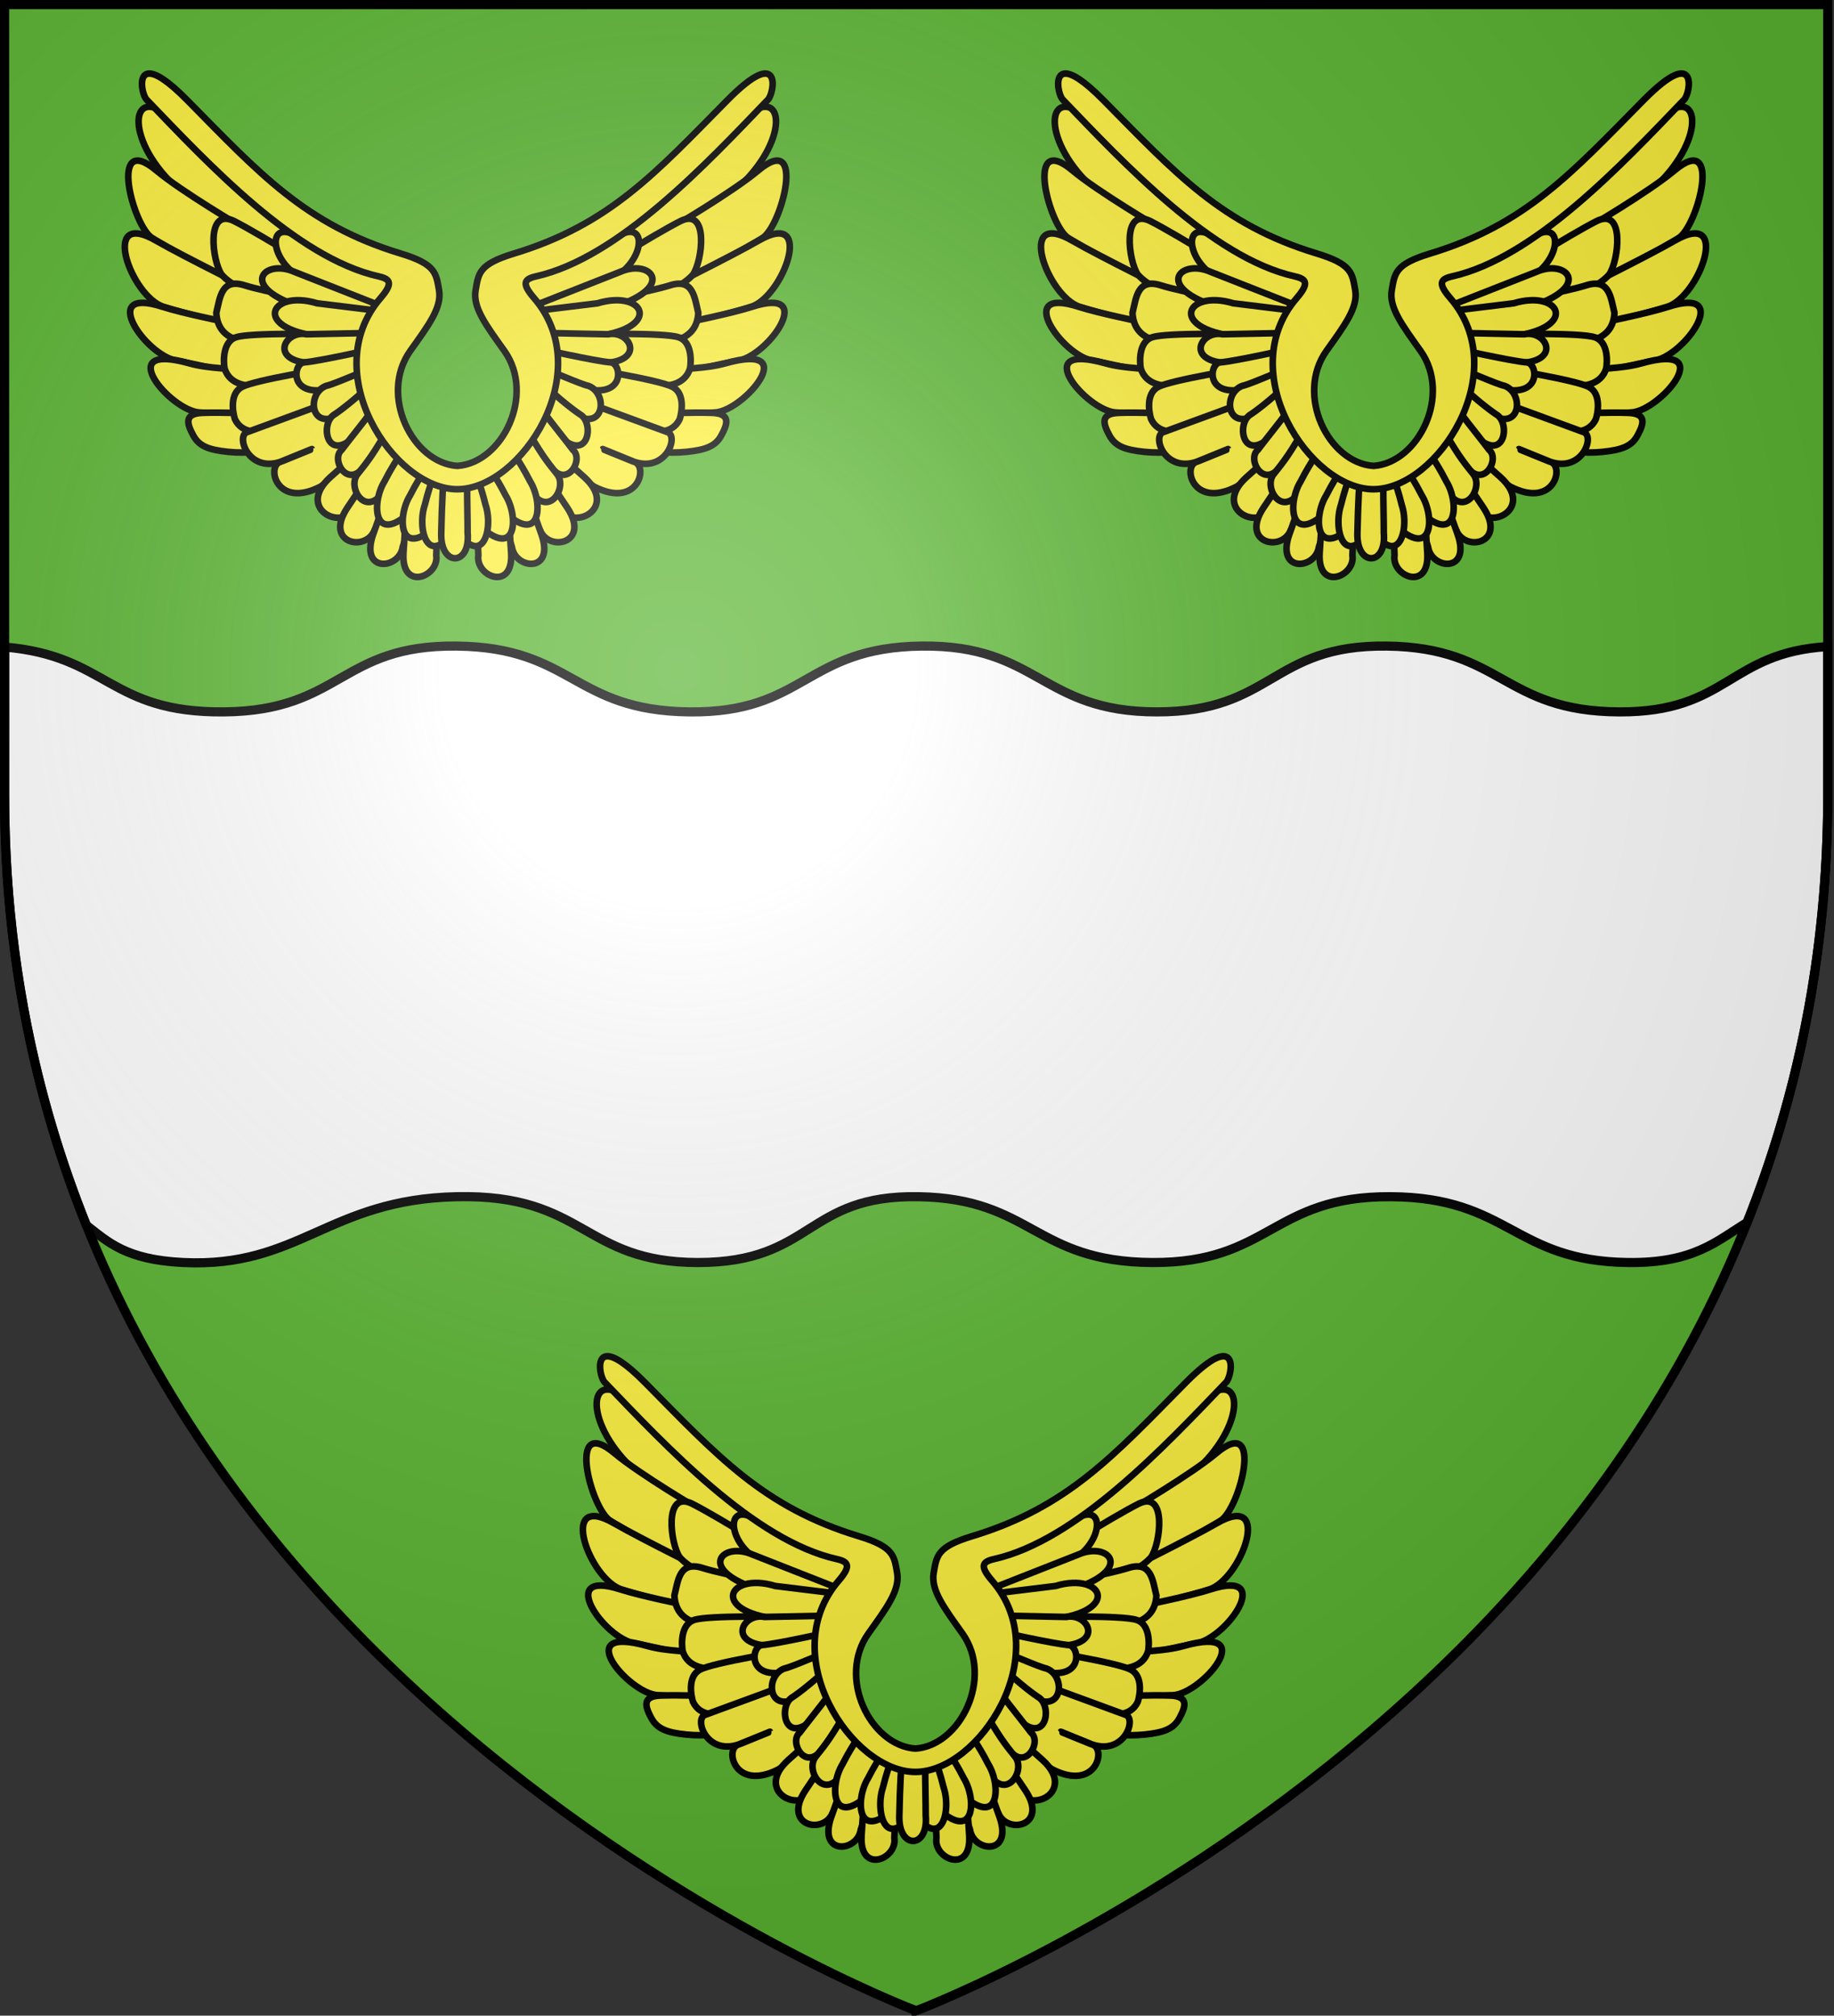 <svg height="660" width="600.541" xmlns="http://www.w3.org/2000/svg" xmlns:xlink="http://www.w3.org/1999/xlink"><rect width="100%" height="100%" fill="#333333" stroke="none"/><radialGradient id="b" cx="221.445" cy="226.331" gradientTransform="matrix(1.353 0 0 1.349 -77.63 -85.747)" gradientUnits="userSpaceOnUse" r="300"><stop offset="0" stop-color="#fff" stop-opacity=".314"/><stop offset=".19" stop-color="#fff" stop-opacity=".251"/><stop offset=".6" stop-color="#6b6b6b" stop-opacity=".125"/><stop offset="1" stop-opacity=".125"/></radialGradient><path d="M300 658.5s298.5-112.32 298.5-397.772V2.177H1.5v258.551C1.5 546.18 300 658.5 300 658.5z" fill="#5ab532" fill-rule="evenodd"/><path d="M149.537 211.545c-38.064-.45-37.807 21.167-76.1 21.555-37.787.382-37.997-18.394-71.937-21.233v48.41c0 52.752 10.184 99.59 26.78 140.91 7.022 5.4 12.798 11.304 31.716 12.21 38.026 1.82 47.432-20.655 89.572-21.553 42.14-.899 41.166 21.552 78.998 21.552 37.832 0 35.128-22.226 72.309-21.552 37.181.674 37.8 21.328 76.418 21.552 38.617.225 39.131-21.777 78.074-21.552 38.943.224 40.184 21.075 77.692 21.552 21.554.275 28.97-6.966 39.029-13.128 16.377-41.096 26.412-87.63 26.412-139.99v-48.565c-32.601 1.966-32.567 21.556-68.309 21.387-38.064-.18-38.297-21.106-76.13-21.555-37.834-.45-37.144 21.555-75.207 21.555-38.064 0-38.761-22.004-77.055-21.555-38.294.45-38.067 22.004-76.131 21.555-38.064-.45-38.067-21.106-76.13-21.555z" fill="#fff" fill-rule="evenodd" stroke="#000" stroke-width="3"/><g fill="#fcef3c" stroke="#000" stroke-width="2" transform="translate(-649.985 -31.068)"><g id="a" stroke-width="2.164"><path d="m705.919 69.347 43.815 37.887c5.224 4.517 30.778 13.845 30.778 13.845l-5.167 9.741c-2.159-1.866-25.644-11.273-29.696-14.07-14.477-9.993-36.81-23.532-36.81-23.532-17.901-15.48-16.633-35.314-2.92-23.87z" transform="matrix(.999 0 0 1 .545 .083)"/><path d="M700.028 108.975c9.957 5.959 20.625 12.132 30.558 18.144 0-6.107-.807-15.44-.808-21.548 0 0-20.035-11.729-28.414-18.743-15.893-13.304-7.777 18.29-1.336 22.147z" fill-rule="evenodd" transform="matrix(.999 0 0 1 .545 .083)"/><path d="M703.783 131.48c7.009 2.147 21.553 5.824 28.562 7.969-.246-4.929 3.442-7.069 3.197-11.997 0 0-25.022-12.336-34.287-17.67-18.657-10.744-8.209 18.412 2.528 21.699z" fill-rule="evenodd" transform="matrix(.999 0 0 1 .545 .083)"/><path d="M708.086 149.14c5.927 1.002 15.929 3.483 21.855 4.487-.543-5.372 1.187-10.414.644-15.785-6.988-1.542-20.461-4.226-27.314-6.43-21.155-6.805-5.598 15.964 4.815 17.727z" fill-rule="evenodd" transform="matrix(.999 0 0 1 .545 .083)"/><path d="M732.49 152.652c-6.814-1.192-13.772-.845-20.403-2.712-25.353-7.136-6.195 15.415 3.262 16.09 5.191.372 18.511 1.159 18.511 1.159s-1.772-13.84-1.37-14.537z" fill-rule="evenodd" transform="matrix(.999 0 0 1 .545 .083)"/><path d="M736.098 178.537s-4.568 1.074-11.173.41c-6.604-.662-9.642-1.966-11.496-5.41-1.852-3.445-3.36-7.128 3.023-7.364 6.384-.236 15.242.173 15.242.173s4.435 11.906 4.404 12.191zM751.465 131.572c-4.683-.041-22.486-3.543-28.737-10.687-3.061-4.378-5.267-21.927 3.909-17.606 9.14 4.567 33.179 19.742 33.179 19.742z" fill-rule="evenodd" transform="matrix(.999 0 0 1 .545 .083)"/><path d="M755.491 138.084c-7.81 3.931-33.748 11.09-34.495-4.665 1.205-4.823 1.572-11.543 9.38-8.968 7.578 2.312 22.994 4.925 22.994 4.925z" fill-rule="evenodd" transform="matrix(.999 0 0 1 .545 .083)"/><path d="M756.035 150.849c-9.152 4.799-28.91 11.544-32.323.817-.367-1.917-.818-8.836 3.796-10.258 4.659-1.564 29.604-1 29.604-1z" fill-rule="evenodd" transform="matrix(.999 0 0 1 .545 .083)"/><path d="M758.213 161.814c-8.207 6.237-26.406 16.206-31.11 6.442-.605-1.786-1.95-8.39 2.32-10.571 4.293-2.324 28.46-6.142 28.46-6.142z" fill-rule="evenodd" transform="matrix(.999 0 0 1 .545 .083)"/><path d="m757.52 162.786-26.32 9.658c-4.014 1.07.347 14.005 11.7 9.436 11.197-4.513 9.305-3.819 9.305-3.819l-10.171 4.136c-4.801 1.358-1.322 15.627 13.21 8.075 3.64-2.347 13.797-10.918 13.797-10.918zM745.973 107.583l32.686 15.655-4.029 11.2-24.692-11.826c-11.133-5.331-12.446-18.898-3.965-15.029z" fill-rule="evenodd" transform="matrix(.999 0 0 1 .545 .083)"/><path d="m774.732 131.062-28.07-11.031c-9.391-4.212-17.699 3.819-1.31 10.26 16.256 6.737 25.804 10.142 25.804 10.142z" fill-rule="evenodd" transform="matrix(.999 0 0 1 .545 .083)"/><path d="m773.699 132.706-19.651-2.41c-16.035-4.856-22.045 9.276 3.596 11.106 26.173 2.189 18.044 1.84 18.044 1.84zM772.119 192.232l-6.03 5.68c-4.822 6.783-18.697-.727-7.758-10.652 11.268-10.001 8.436-7.595 8.436-7.595z" fill-rule="evenodd" transform="matrix(.999 0 0 1 .545 .083)"/><path d="m778.225 139.876-27.693.565c-7.242-1.47-12.722 9.271 2.552 9.478 4.054.158 30.319-5.453 30.319-5.453zM777.022 198.014l-4.178 6.59c-2.896 7.24-16.593 4.3-8.938-7.323 7.93-11.774 5.915-8.91 5.915-8.91z" fill-rule="evenodd" transform="matrix(.999 0 0 1 .545 .083)"/><path d="m784.46 202.867-2.37 7.183c-1.067 7.405-14.133 8.673-9.693-4.077 4.656-12.967 3.445-9.79 3.445-9.79zM774.628 144.82c-2.398.508-19.843 4.4-24.822 4.822-4.084.123-5.692 14.981 14.454 6.638 25.172-10.324 17.277-6.906 17.277-6.906z" fill-rule="evenodd" transform="matrix(.999 0 0 1 .545 .083)"/><path d="m793.372 205.676-.29 7.13c1.06 6.94-11.488 12.008-10.742-.723.896-12.989.608-9.785.608-9.785zM774.246 150.704c-5.254 1.806-14.469 6.03-17.247 6.626-6.422 2.35-5.464 15.158 4.784 9.374 4.28-3.084 15.712-12.969 15.712-12.969z" fill-rule="evenodd" transform="matrix(.999 0 0 1 .545 .083)"/><path d="M770.545 157.888c-7.257 6.644-11.219 9.062-11.219 9.062-4.296 3.225-2.093 15.927 7.562 6.499 9.807-9.69 9.396-12.74 9.396-12.74z" fill-rule="evenodd" transform="matrix(.999 0 0 1 .545 .083)"/><path d="M771.808 165.772c-2.884 3.855-7.727 9.848-9.746 12.546-3.659 3.032 1.93 12.949 7.44 5.344 5.51-7.605 8.774-12.688 10.429-15.439-3.128.404-6.71-.682-8.123-2.45z" fill-rule="evenodd" transform="matrix(.999 0 0 1 .545 .083)"/><path d="M776.41 172.837c-4.856 8.41-6.8 10.409-9.091 13.353-3.69 4.451 3.037 15.244 9.11 4.73 5.965-10.672 5.782-12.406 7.528-15.998-2.323-.193-7.546-2.085-7.546-2.085z" fill-rule="evenodd" transform="matrix(.999 0 0 1 .545 .083)"/><path d="M781.117 179.952c-2.11 3.54-2.823 4.434-5.009 8.674-4.478 7.184-3.687 22.674 10.477 8.059 1.943-1.998 3.642-15.42 3.642-15.42z" fill-rule="evenodd" transform="matrix(.999 0 0 1 .545 .083)"/><path d="m894.05 69.347-43.814 37.887c-5.224 4.517-30.779 13.845-30.779 13.845l5.168 9.741c2.158-1.866 25.644-11.273 29.696-14.07 14.476-9.993 36.81-23.532 36.81-23.532 17.9-15.48 16.633-35.314 2.92-23.87z" transform="matrix(.999 0 0 1 .545 .083)"/><path d="M899.941 108.975c-9.957 5.959-20.624 12.132-30.558 18.144.001-6.107.808-15.44.808-21.548 0 0 20.035-11.729 28.415-18.743 15.892-13.304 7.777 18.29 1.335 22.147z" fill-rule="evenodd" transform="matrix(.999 0 0 1 .545 .083)"/><path d="M896.187 131.48c-7.01 2.147-21.554 5.824-28.562 7.969.245-4.929-3.443-7.069-3.198-11.997 0 0 25.023-12.336 34.287-17.67 18.658-10.744 8.21 18.412-2.527 21.699z" fill-rule="evenodd" transform="matrix(.999 0 0 1 .545 .083)"/><path d="M891.884 149.14c-5.927 1.002-15.93 3.483-21.855 4.487.543-5.372-1.188-10.414-.644-15.785 6.987-1.542 20.46-4.226 27.314-6.43 21.155-6.805 5.597 15.964-4.815 17.727z" fill-rule="evenodd" transform="matrix(.999 0 0 1 .545 .083)"/><path d="M867.48 152.652c6.814-1.192 13.772-.845 20.402-2.712 25.354-7.136 6.196 15.415-3.261 16.09-5.192.372-18.512 1.159-18.512 1.159s1.772-13.84 1.37-14.537z" fill-rule="evenodd" transform="matrix(.999 0 0 1 .545 .083)"/><path d="M863.872 178.537s4.567 1.074 11.172.41c6.605-.662 9.643-1.966 11.496-5.41 1.853-3.445 3.361-7.128-3.022-7.364-6.384-.236-15.242.173-15.242.173s-4.435 11.906-4.404 12.191zM848.504 131.572c4.684-.041 22.486-3.543 28.737-10.687 3.062-4.378 5.268-21.927-3.909-17.606-9.139 4.567-33.178 19.742-33.178 19.742z" fill-rule="evenodd" transform="matrix(.999 0 0 1 .545 .083)"/><path d="M844.478 138.084c7.811 3.931 33.748 11.09 34.495-4.665-1.204-4.823-1.572-11.543-9.38-8.968-7.578 2.312-22.994 4.925-22.994 4.925z" fill-rule="evenodd" transform="matrix(.999 0 0 1 .545 .083)"/><path d="M843.934 150.849c9.152 4.799 28.91 11.544 32.324.817.367-1.917.818-8.836-3.796-10.258-4.66-1.564-29.604-1-29.604-1z" fill-rule="evenodd" transform="matrix(.999 0 0 1 .545 .083)"/><path d="M841.756 161.814c8.208 6.237 26.407 16.206 31.11 6.442.606-1.786 1.95-8.39-2.319-10.571-4.293-2.324-28.46-6.142-28.46-6.142z" fill-rule="evenodd" transform="matrix(.999 0 0 1 .545 .083)"/><path d="m842.45 162.786 26.32 9.658c4.014 1.07-.348 14.005-11.701 9.436-11.196-4.513-9.305-3.819-9.305-3.819l10.172 4.136c4.8 1.358 1.321 15.627-13.21 8.075-3.64-2.347-13.797-10.918-13.797-10.918zM853.996 107.583l-32.686 15.655 4.03 11.2 24.691-11.826c11.134-5.331 12.446-18.898 3.965-15.029z" fill-rule="evenodd" transform="matrix(.999 0 0 1 .545 .083)"/><path d="m825.237 131.062 28.07-11.031c9.392-4.212 17.7 3.819 1.31 10.26-16.255 6.737-25.803 10.142-25.803 10.142z" fill-rule="evenodd" transform="matrix(.999 0 0 1 .545 .083)"/><path d="m826.27 132.706 19.652-2.41c16.034-4.856 22.045 9.276-3.596 11.106-26.173 2.189-18.045 1.84-18.045 1.84zM827.85 192.232l6.03 5.68c4.823 6.783 18.698-.727 7.759-10.652-11.269-10.001-8.437-7.595-8.437-7.595z" fill-rule="evenodd" transform="matrix(.999 0 0 1 .545 .083)"/><path d="m821.745 139.876 27.692.565c7.242-1.47 12.722 9.271-2.552 9.478-4.053.158-30.318-5.453-30.318-5.453zM822.947 198.014l4.179 6.59c2.896 7.24 16.593 4.3 8.937-7.323-7.93-11.774-5.914-8.91-5.914-8.91z" fill-rule="evenodd" transform="matrix(.999 0 0 1 .545 .083)"/><path d="m815.51 202.867 2.369 7.183c1.067 7.405 14.134 8.673 9.693-4.077-4.656-12.967-3.444-9.79-3.444-9.79zM789.508 184.52c-2.11 3.54-2.823 4.434-5.01 8.675-4.477 7.183-3.686 22.674 10.478 8.058 1.943-1.997 3.642-15.42 3.642-15.42zM825.341 144.82c2.399.508 19.843 4.4 24.823 4.822 4.083.123 5.691 14.981-14.455 6.638-25.171-10.324-17.276-6.906-17.276-6.906z" fill-rule="evenodd" transform="matrix(.999 0 0 1 .545 .083)"/><path d="m806.598 205.676.29 7.13c-1.06 6.94 11.487 12.008 10.741-.723-.896-12.989-.607-9.785-.607-9.785zM825.724 150.704c5.253 1.806 14.468 6.03 17.246 6.626 6.422 2.35 5.464 15.158-4.783 9.374-4.281-3.084-15.712-12.969-15.712-12.969z" fill-rule="evenodd" transform="matrix(.999 0 0 1 .545 .083)"/><path d="M829.424 157.888c7.257 6.644 11.22 9.062 11.22 9.062 4.296 3.225 2.093 15.927-7.562 6.499-9.807-9.69-9.397-12.74-9.397-12.74z" fill-rule="evenodd" transform="matrix(.999 0 0 1 .545 .083)"/><path d="M828.161 165.772c2.885 3.855 7.727 9.848 9.746 12.546 3.66 3.032-1.93 12.949-7.44 5.344-5.51-7.605-8.774-12.688-10.428-15.439 3.127.404 6.71-.682 8.122-2.45z" fill-rule="evenodd" transform="matrix(.999 0 0 1 .545 .083)"/><path d="M823.559 172.837c4.857 8.41 6.8 10.409 9.092 13.353 3.69 4.451-3.038 15.244-9.11 4.73-5.965-10.672-5.783-12.406-7.529-15.998 2.323-.193 7.547-2.085 7.547-2.085zM792.284 186.473c-1.27 4.038-1.766 5.11-2.958 9.85-2.768 8.252 1.375 23.015 11.897 4.757 1.445-2.498.163-15.981.163-15.981z" fill-rule="evenodd" transform="matrix(.999 0 0 1 .545 .083)"/><path d="M818.852 179.952c2.11 3.54 2.823 4.434 5.01 8.674 4.477 7.184 3.686 22.674-10.477 8.059-1.944-1.998-3.643-15.42-3.643-15.42z" fill-rule="evenodd" transform="matrix(.999 0 0 1 .545 .083)"/><path d="M810.81 184.52c2.11 3.54 2.824 4.434 5.01 8.675 4.477 7.183 3.687 22.674-10.477 8.058-1.944-1.997-3.642-15.42-3.642-15.42z" fill-rule="evenodd" transform="matrix(.999 0 0 1 .545 .083)"/><path d="M806.297 186.473c1.27 4.038 1.766 5.11 2.957 9.85 2.768 8.252-1.374 23.015-11.896 4.757-1.446-2.498-.164-15.981-.164-15.981z" fill-rule="evenodd" transform="matrix(.999 0 0 1 .545 .083)"/><path d="M803.203 189.422c-.033 5.092.185 12.462.162 16.027 1.019 10.995-9.053 11.215-8.647 0 .2-9.911.65-17.037.978-20.364 2.12 2.683 5.435 4.592 7.507 4.337z" fill-rule="evenodd" transform="matrix(.999 0 0 1 .545 .083)"/><path d="M698.99 55.075c-3.786.075-2.205 7.113-.861 8.511 20.139 20.958 48.979 51.865 76.138 57.917 3.868.862 4.658 2.33.552 7.088-20.943 24.27 4.288 62.591 25.163 62.591 20.876 0 46.107-38.322 25.163-62.591-4.106-4.759-3.316-6.226.553-7.088 27.158-6.052 55.999-36.959 76.138-57.917 2.096-2.182 4.792-18.122-13.285.163-23.576 23.846-38.637 40.749-69.997 50.251-11.508 3.487-11.602 6.413-12.578 12.04-.976 5.628 3.502 11.519 9.417 19.81 10.292 14.426-.608 36.68-15.404 37.692-14.804-1-25.7-23.262-15.405-37.692 5.915-8.291 10.393-14.182 9.417-19.81-.976-5.627-1.07-8.553-12.578-12.04-31.36-9.502-46.434-26.405-70.01-50.25-6.496-6.572-10.3-8.717-12.424-8.675z" fill-rule="evenodd" transform="matrix(.999 0 0 1 .545 .083)"/></g><use height="100%" transform="translate(300)" width="100%" xlink:href="#a"/><use height="100%" transform="translate(150 420)" width="100%" xlink:href="#a"/></g><path d="M300 658.5s298.5-112.32 298.5-397.772V2.176H1.5v258.552C1.5 546.18 300 658.5 300 658.5z" fill="url(#b)" fill-rule="evenodd"/><path d="M300 658.397S1.5 545.98 1.5 260.278V1.501h597v258.777c0 285.701-298.5 398.12-298.5 398.12z" fill="none" stroke="#000" stroke-width="3"/></svg>